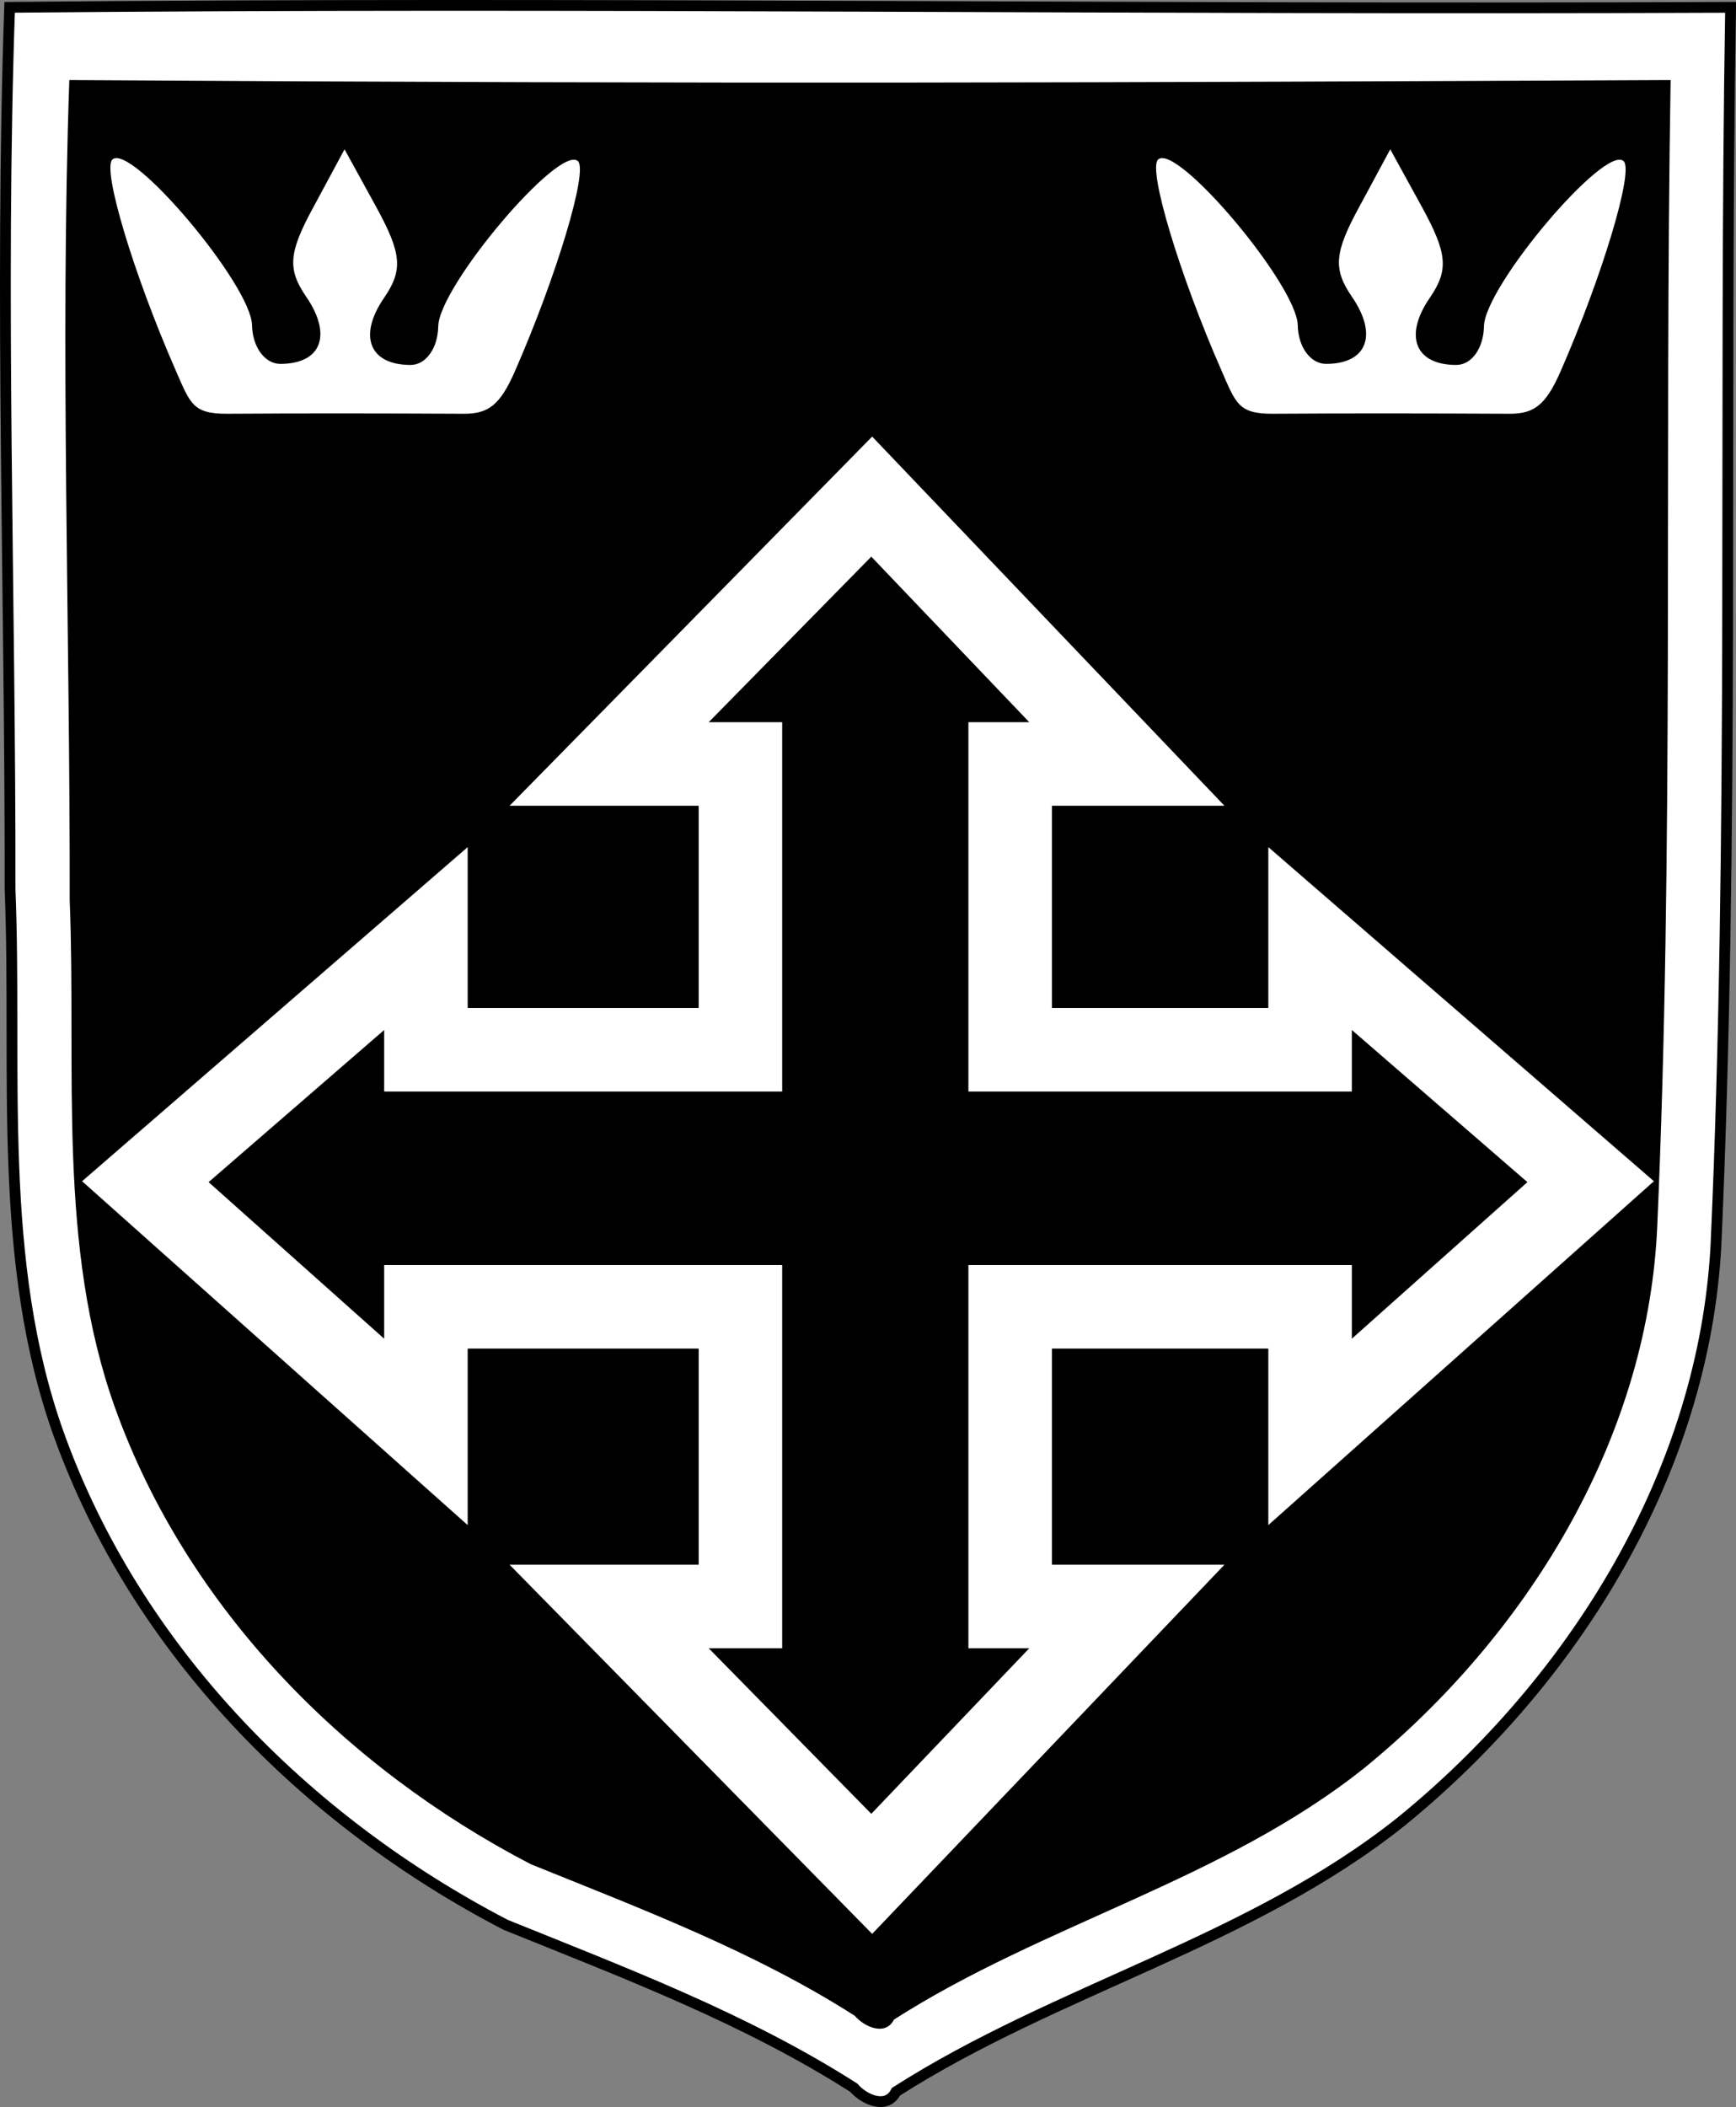 <?xml version="1.0" encoding="UTF-8"?>
 <!DOCTYPE svg PUBLIC "-//W3C//DTD SVG 1.1//EN"
   "http://www.w3.org/Graphics/SVG/1.1/DTD/svg11.dtd">
 <svg xmlns="http://www.w3.org/2000/svg" version="1.1"
   xmlns:xlink="http://www.w3.org/1999/xlink" width="160.918" height="195.228">
  <rect width="100%" height="100%" fill="#808080" stroke="none"/>
  <path d="M 79.15,193.447 C 69.09,187.016 57.847,182.791 46.855,178.34 28.312,168.7 12.649,152.863 5.481,132.992 -0.345,116.824 1.607,99.237 0.932,82.379 0.974,55.818 -0.034,27.224 0.893,0.679 53.671,0.177 103.949,0.914 160.418,0.679 159.784,38.673 160.766,77.366 159.062,115.332 157.968,136.33 145.987,155.651 129.937,168.736 115.957,179.909 98.033,184.237 83.05,193.812 82.182,195.524 80.041,194.502 79.15,193.447 z" style="fill:#ffffff;stroke:#000000;stroke-width:0.999;stroke-opacity:1" />
  <path d="M 79.241,186.781 C 69.881,180.798 59.419,176.866 49.192,172.725 31.938,163.755 17.364,149.02 10.695,130.53 5.274,115.486 7.089,99.122 6.461,83.436 6.501,58.722 5.563,32.116 6.426,7.417 69.043,7.808 102.098,7.648 154.858,7.417 154.268,42.769 155.182,78.772 153.596,114.098 152.578,133.636 141.431,151.613 126.497,163.789 113.489,174.185 96.811,178.212 82.87,187.122 82.062,188.714 80.07,187.764 79.241,186.781 z" style="fill:#000000" />
  <path d="M 128.87,13.835 126.03,19.104 C 123.681,23.401 123.546,24.918 125.32,27.503 127.746,31.037 126.721,33.716 122.917,33.716 121.489,33.716 120.332,32.165 120.295,30.137 120.227,26.428 109.082,13.203 107.35,14.78 106.382,15.66 109.313,25.404 113.194,34.262 114.57,37.404 114.789,38.338 117.946,38.338 125.291,38.288 132.178,38.302 139.958,38.338 142.186,38.338 143.279,37.553 144.656,34.412 148.537,25.553 151.468,15.809 150.5,14.929 148.768,13.352 137.623,26.527 137.555,30.237 137.518,32.264 136.415,33.815 134.988,33.815 131.184,33.815 130.104,31.137 132.53,27.602 134.304,25.018 134.169,23.501 131.82,19.203 L 128.87,13.835 z" style="fill:#ffffff" />
  <path d="M 31.938,13.835 29.098,19.104 C 26.749,23.401 26.614,24.918 28.388,27.503 30.814,31.037 29.789,33.716 25.985,33.716 24.557,33.716 23.4,32.165 23.363,30.137 23.295,26.428 12.15,13.203 10.418,14.78 9.45,15.66 12.381,25.404 16.262,34.262 17.638,37.404 17.857,38.338 21.014,38.338 28.359,38.288 35.246,38.302 43.026,38.338 45.254,38.338 46.347,37.553 47.724,34.412 51.605,25.553 54.536,15.809 53.568,14.929 51.836,13.352 40.691,26.527 40.623,30.237 40.586,32.264 39.483,33.815 38.056,33.815 34.252,33.815 33.172,31.137 35.598,27.602 37.372,25.018 37.237,23.501 34.888,19.203 L 31.938,13.835 z" style="fill:#ffffff" />
  <path d="M 80.805,46.015 56.463,70.787 68.634,70.787 68.634,97.268 39.481,97.268 39.481,86.963 13.473,109.489 39.481,132.675 39.481,121.082 68.634,121.082 68.634,148.85 56.463,148.85 80.805,173.623 104.454,148.85 C 101.745,148.85 93.636,148.85 93.636,148.85 L 93.636,121.082 121.437,121.082 121.437,132.675 147.445,109.489 121.437,86.963 C 121.437,89.544 121.437,97.268 121.437,97.268 L 93.636,97.268 93.636,70.787 104.454,70.787 80.805,46.015 z" style="fill:#000000;fill-opacity:1;stroke:#ffffff;stroke-width:7.74;stroke-linejoin:miter;stroke-miterlimit:4;stroke-opacity:1" />
 </svg>